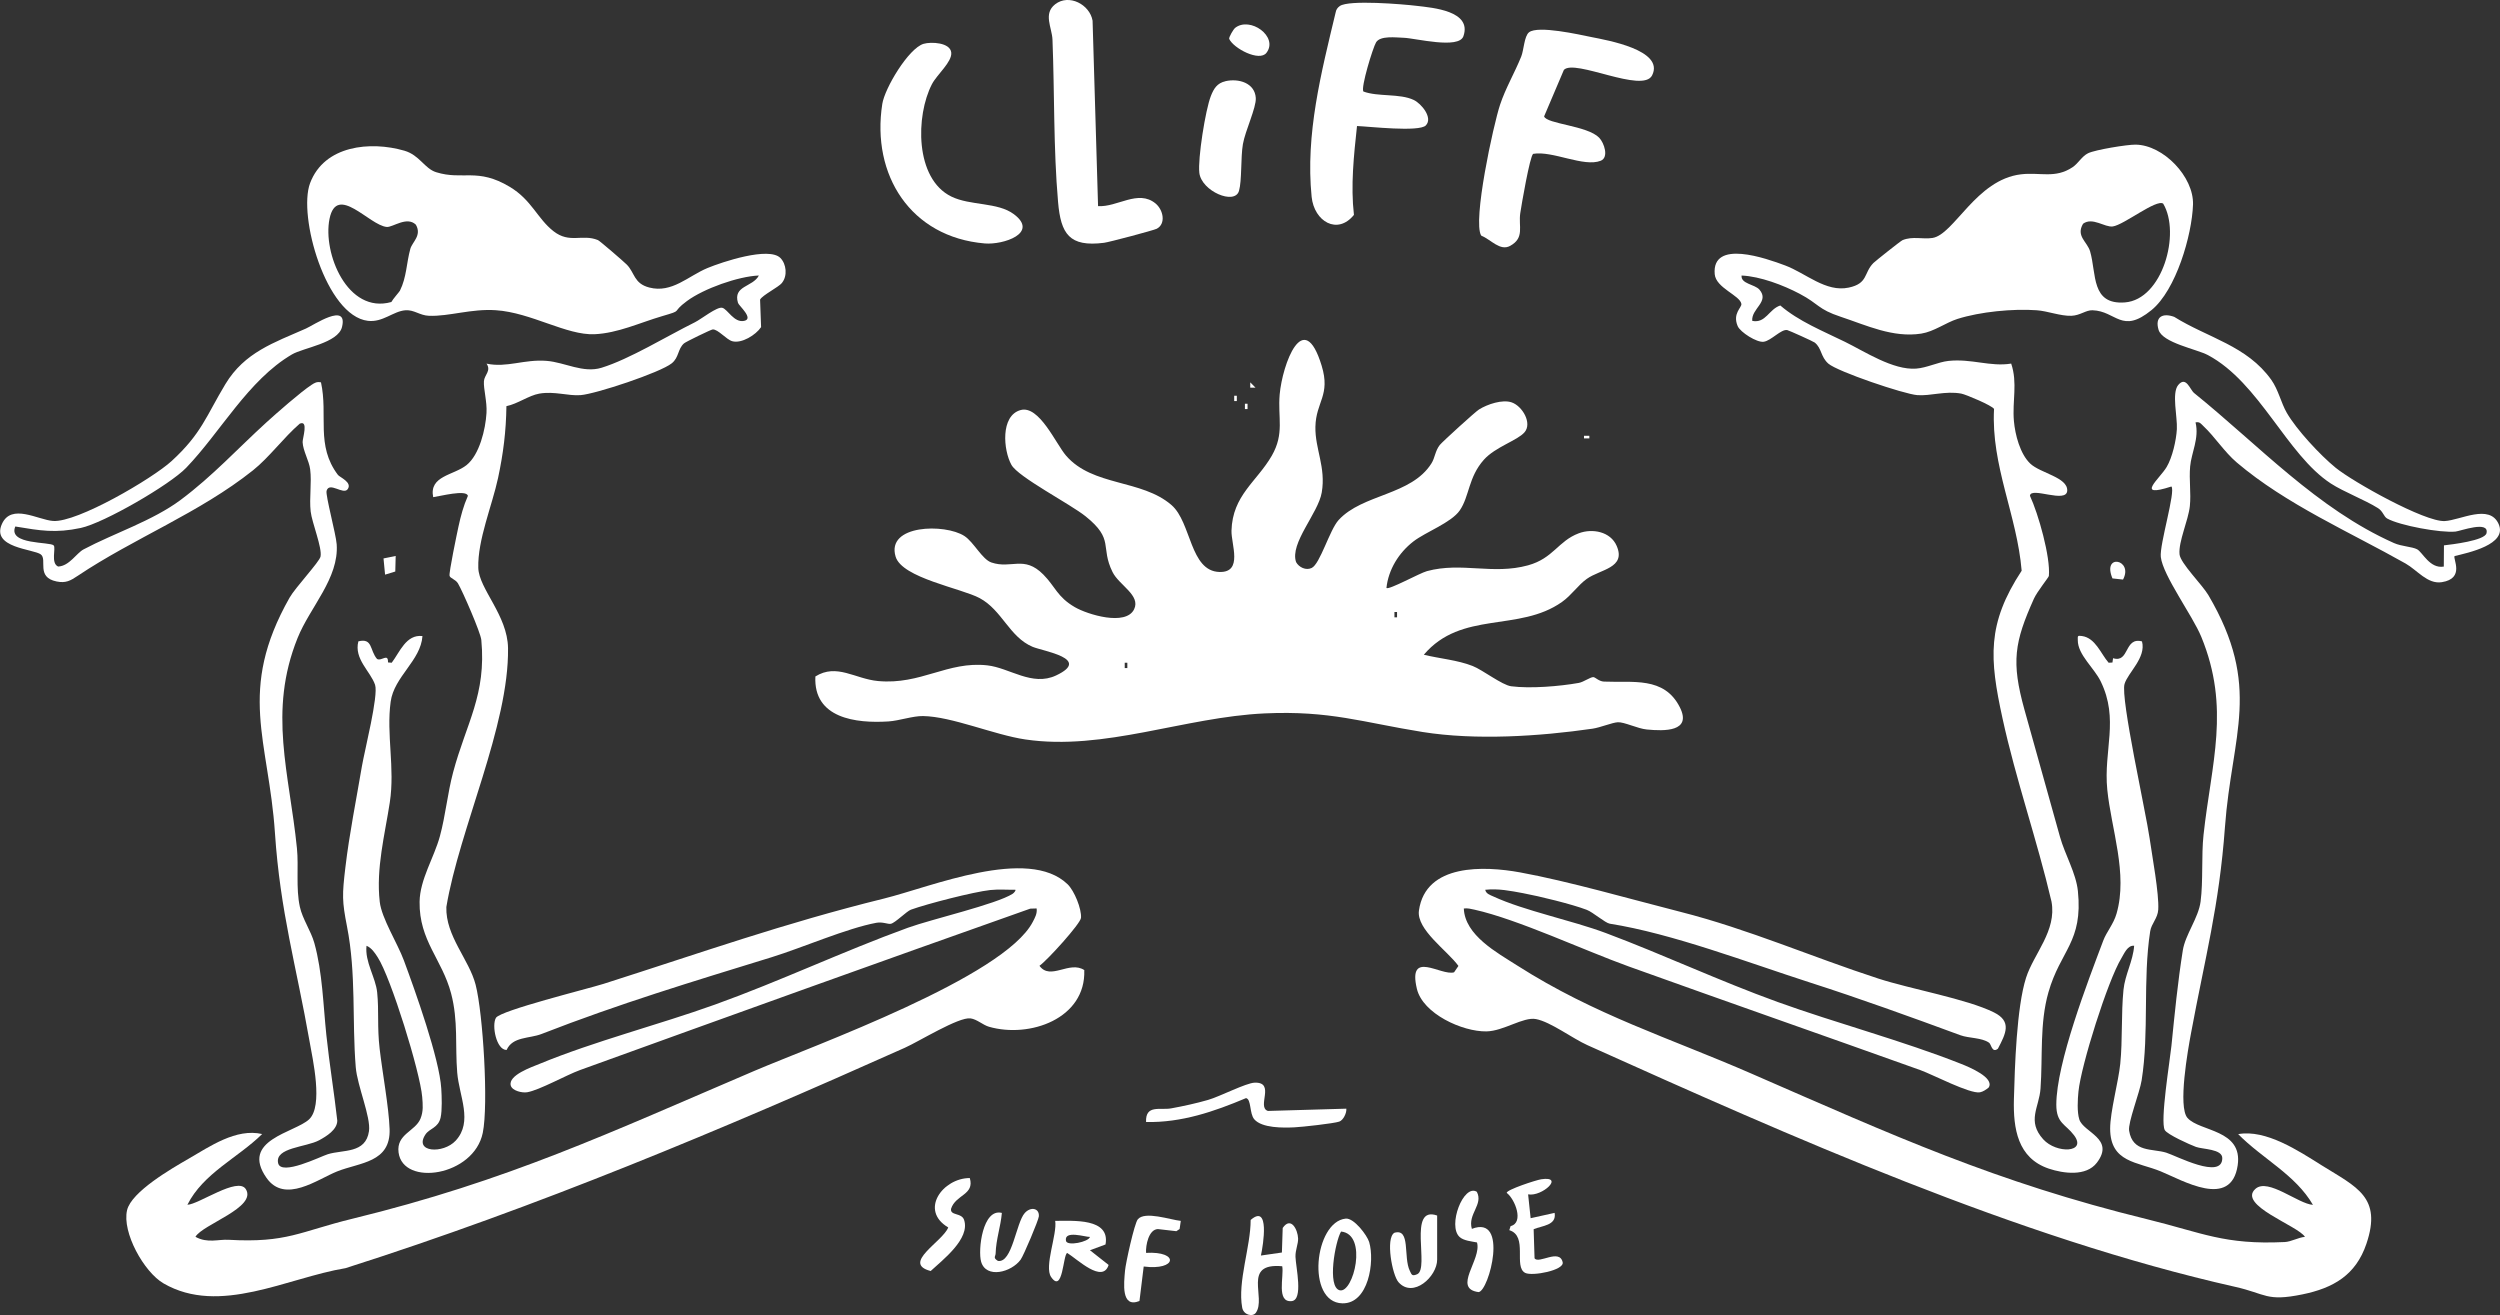 <?xml version="1.0" encoding="UTF-8"?>
<svg id="Ebene_1" data-name="Ebene 1" xmlns="http://www.w3.org/2000/svg" viewBox="0 0 496.92 261.39">
  <rect x="0" y="0" width="496.92" height="261.39" fill="#333333" stroke="none"/>
  <defs>
    <style>
      .cls-1 {
        fill: #fff;
      }
    </style>
  </defs>
  <path class="cls-1" d="M303.02,85.93c-1.4,1.63-5.8,2.9-8.08,5.46-3.1,3.49-2.85,7.26-4.79,10.07-1.7,2.45-6.75,4.26-9.22,6.17-2.88,2.23-4.96,5.56-5.35,9.24.46.45,6.63-2.97,8.06-3.35,6.88-1.86,13.09.78,20.08-1.15,5.06-1.4,5.96-4.82,10.09-6.37,2.68-1.01,6.31-.36,7.54,2.52,1.89,4.39-3.25,4.63-5.93,6.53-1.74,1.23-3.04,3.25-4.95,4.6-8.56,6.05-19.95,1.65-27.46,10.49,3.13.77,6.7,1.05,9.71,2.24,2,.79,5.85,3.8,7.66,4.03,3.79.49,9.57.02,13.44-.67.94-.17,2.31-1.18,2.89-1.15.42.03,1.08.84,2.1.89,5.66.26,11.96-1.09,15.08,5.09,2.49,4.93-3.15,4.76-6.56,4.43-1.81-.17-4.49-1.51-5.76-1.44-1.12.06-3.46,1.05-5.03,1.28-10.55,1.53-23.22,2.34-33.76.66-11.94-1.91-18.41-4.29-31.38-3.7-15.98.73-31.93,7.49-47.6,5.18-6.19-.91-14.61-4.57-20.34-4.65-2.05-.03-4.77.94-6.88,1.07-6.44.41-14.92-.61-14.51-8.94,4.24-2.66,7.88.49,12.46.91,8.52.79,13.8-3.99,21.7-3.12,4.44.49,8.91,4.25,13.68,2.01,7.14-3.36-2.58-4.81-4.68-5.7-4.61-1.96-6.04-7.27-10.5-9.67-3.63-1.96-15.43-4-16.71-8.24-1.94-6.4,9.83-6.61,13.67-4.11,1.87,1.22,3.52,4.63,5.36,5.26,4,1.36,6.47-1.49,10.33,2.4,2.38,2.4,2.76,4.45,6.26,6.48,2.53,1.47,10.13,3.81,11.78.43,1.36-2.79-2.98-4.78-4.28-7.4-2.51-5.08.43-6.44-5.37-11.09-3.08-2.47-13.37-7.78-14.73-10.22-1.62-2.91-2.21-9.77,1.81-10.89,3.7-1.04,7.05,6.76,9.05,9.06,5.32,6.15,15.01,4.66,20.96,9.82,3.98,3.46,3.62,13.14,9.54,13.3,4.72.12,2.3-5.53,2.38-8.22.2-7.02,5.03-9.73,8-14.87,2.57-4.47,1.17-7.54,1.58-12.22.53-5.91,4.72-17.55,8.34-5.7,1.81,5.93-1.13,7.13-1.24,12.15-.09,4.43,2.12,8.01,1.26,13.06-.7,4.14-6.4,10.09-5.1,13.84.57,1.04,1.96,1.7,3.08,1.17,1.68-.75,3.57-7.56,5.37-9.53,4.77-5.22,14.44-4.87,18.46-11.27.7-1.11.72-2.46,1.65-3.65.51-.64,7.09-6.63,7.8-7.06,1.65-1.03,4.65-2.06,6.52-1.4,2.12.75,4.08,4.13,2.53,5.93ZM277.69,122.71v-1.06h-.52v1.06h.52ZM224.08,132.79v-1.06h-.52v1.06h.52Z"/>
  <path class="cls-1" d="M346.17,54.77c-.18,1.66,2.62,1.73,3.55,2.8,2.07,2.41-1.65,3.75-1.43,6.21,2.68.55,3.33-2.35,5.58-3.06,3.61,3.12,8.49,5.09,12.82,7.21,3.98,1.95,9.58,5.67,14.17,5.34,2.17-.16,4.37-1.31,6.43-1.53,4.58-.49,8.33,1.21,12.47.53,1.31,3.87.19,7.43.54,11.41.24,2.72,1.22,6.52,3.23,8.45s7.48,2.73,7.37,5.39-7.29-.87-7.41,1.03c1.67,3.57,4.11,12.2,3.76,15.93-.03.27-2.35,3.13-2.97,4.52-3.88,8.65-4.53,12.53-1.89,22.04,2.3,8.26,4.72,16.89,7.07,25.3.99,3.53,3.19,7.21,3.56,10.77,1.04,10.16-3.47,11.75-5.86,20.14-1.77,6.21-1.11,12.78-1.57,19.13-.27,3.76-2.76,6.41.54,10.08,2.61,2.89,8.77,2.71,6.12-.81-1.69-2.24-3.52-2.35-3.52-6.08.02-8.31,6.24-24.4,9.34-32.63.63-1.68,2.04-3.27,2.63-5.33,2.3-7.94-1.07-16.88-1.84-24.67s2.39-13.93-1.31-21.51c-1.31-2.69-4.57-5.29-4.55-8.2,0-.81-.12-.94.82-.81,2.7.37,3.75,3.53,5.31,5.31l.76-.04.12-.86c3.29,1.02,2.18-4.28,5.75-3.34.87,3.24-2.81,6.22-3.47,8.47-.83,2.79,4.25,25.52,4.98,30.63.5,3.51,1.92,11.15,1.72,14.23-.11,1.73-1.36,2.75-1.6,4.29-1.5,9.66-.18,20.08-1.7,29.62-.4,2.5-2.75,8.4-2.49,10.02.71,4.37,4.61,3.51,7.37,4.36,1.93.59,11.17,5.49,11.15,1.08,0-1.82-3.93-1.74-5.23-2.22-1.2-.44-5.72-2.47-6.2-3.35-.96-1.74,1.02-13.79,1.32-16.72.65-6.46,1.25-12.59,2.26-18.98.5-3.17,3.12-6.46,3.54-9.73.53-4.07.14-9.13.58-13.22,1.55-14.27,5.38-25.2-.44-39.38-1.74-4.24-7.62-12.16-8.05-15.88-.28-2.47,2.99-13.03,2.11-14.01-7.33,2.38-2.35-1.51-.95-3.87,1.14-1.93,1.9-5.27,2.03-7.52.14-2.43-1.06-7.16.26-8.77,1.57-1.9,2.36.93,3.17,1.58,12.79,10.32,24.43,23.02,39.72,29.82,1.56.69,3.59.71,4.6,1.24,1.09.57,2.52,3.91,5.31,3.44l.03-4.22c1.5-.17,8.12-.94,8.46-2.42.59-2.59-5.22-.41-6.16-.32-2.91.3-11.08-1.19-13.6-2.6-.67-.38-.81-1.43-1.8-2.05-2.59-1.64-6.81-3.23-9.41-4.92-8.74-5.71-14.14-20.03-24.39-25.5-2.24-1.2-9.06-2.43-9.83-5.04s.85-3.39,3.11-2.57c6.69,4.18,14.47,5.72,19.31,12.53,1.39,1.96,1.93,4.55,3.05,6.51,1.93,3.37,6.7,8.49,9.74,10.96,3.44,2.8,17.7,10.79,21.67,10.59,3.11-.16,8.9-3.5,10.72.59s-6.12,5.72-8.76,6.37c-.37.52,2.1,4.46-2.54,5.19-2.84.44-4.86-2.38-7.2-3.71-11.08-6.26-23.74-11.75-33.54-20.07-2.48-2.11-4.44-5.19-6.6-7.2-.52-.48-.75-.97-1.61-.78.77,3.14-.83,6.05-1.07,8.75s.21,5.3-.06,7.9c-.3,2.83-2.29,7.06-2.05,9.57.17,1.77,4.48,6,5.73,8.11,10.74,18.27,4.65,27.68,3.3,46.08-1.16,15.85-3.94,25.85-6.75,41.02-.6,3.22-2.65,14.65-.69,16.83,2.45,2.74,11.02,2.25,9.97,9.41-1.29,8.77-10.95,2.98-15.28,1.21-4.67-1.92-10.05-1.74-10.07-8.5,0-3.38,1.65-9.33,2.01-12.9.48-4.76.16-9.9.64-14.7.3-3,1.91-5.74,2.12-8.76-1.33-.11-1.98,1.57-2.54,2.49-2.71,4.46-8.01,21.28-8.53,26.5-.16,1.59-.3,4.05.17,5.54.82,2.6,7.14,3.81,3.49,8.6-2.12,2.78-6.65,2.15-9.55,1.18-6.22-2.1-7.09-7.98-6.94-13.81.17-6.44.54-18.24,2.41-24.12,1.54-4.82,6.14-9.34,5.06-15.16-2.83-12.13-7.1-24.29-9.74-36.43-2.59-11.88-3.13-18.75,3.81-29.33-.92-11.03-6.1-20.87-5.49-32.15-.33-.66-5.6-2.88-6.5-3.05-3.15-.59-6.1.5-8.75.3s-15.87-4.68-17.68-6.26c-1.57-1.38-1.28-3.04-2.71-4.19-.3-.24-5.13-2.41-5.46-2.48-1.21-.24-3.18,2.1-4.68,2.32-1.37.2-4.64-1.89-5.17-3.1-1.09-2.54.85-3.7.73-4.43-.28-1.7-5.06-3.15-5.3-5.9-.61-7.02,10.27-3.13,13.99-1.74,4.16,1.56,8.08,5.37,12.63,4.41,3.91-.82,2.97-2.92,4.92-4.89.39-.39,5.46-4.42,5.8-4.55,2.02-.82,3.97-.13,5.94-.43,4.3-.67,8.68-11.6,17.6-12.65,3.79-.45,6.81.9,10.26-1.42,1.13-.76,1.83-2.16,3.07-2.77,1.45-.7,7.77-1.73,9.44-1.71,5.53.06,11.6,6.41,11.42,11.92-.21,6.11-3.38,17-8.25,20.97-5.94,4.85-7,.19-11.72.03-1.32-.05-2.44,1.03-4.19,1.1-2.17.08-4.73-.95-6.91-1.1-4.72-.34-11.24.29-15.77,1.73-2.31.74-4.63,2.51-7.17,2.91-5.64.88-10.89-1.65-16.03-3.35-4.57-1.51-4.25-2.51-8.16-4.57-3.24-1.71-7.83-3.46-11.5-3.62ZM429.98,40.48c-1.35-.97-7.79,4.21-10.02,4.53-1.6.23-4.03-1.92-5.91-.54-1.47,2.47.83,3.56,1.4,5.51,1.29,4.45.15,10.64,6.91,10.13,7.48-.57,11.13-13.74,7.62-19.62Z"/>
  <path class="cls-1" d="M155.46,56.21c-.72.89-3.9,2.44-4.38,3.34l.2,5.47c-1.05,1.57-3.88,3.32-5.74,2.8-1.17-.33-2.82-2.4-3.88-2.34-.32.02-5.34,2.45-5.71,2.78-1.26,1.13-.97,2.78-2.42,3.95-2.29,1.85-15.11,6.1-18.13,6.33-2.51.19-5.17-.82-8.21-.3-2.07.36-4.33,2.05-6.53,2.49-.07,5-.62,9.4-1.66,14.27-1.17,5.47-4.09,12.34-3.93,17.88.12,4.17,5.82,9.4,5.91,15.95.21,15.42-9.69,35.98-12.26,51.46-.17,5.77,4.53,10.42,5.82,15.45,1.48,5.76,2.57,23.83,1.42,29.43-1.77,8.63-15.85,10.74-16.74,3.9-.47-3.66,3.33-4.19,4.36-6.72.6-1.48.46-2.78.34-4.31-.4-4.9-6.22-23.74-8.85-27.77-.57-.88-1.21-1.87-2.22-2.28-.36,3.21,1.82,6.28,2.12,9.28.38,3.78-.02,6.77.49,11.19.55,4.76,1.83,11.6,1.98,15.96.23,6.7-5.92,6.62-10.43,8.42-3.9,1.56-10.4,6.49-14.04,1.28-5.29-7.55,5.63-8.97,8.47-11.63s.72-11.9.09-15.5c-2.64-15.04-5.83-25.74-6.88-41.42-1.23-18.47-7.58-28.23,2.9-46.76,1.14-2.02,5.94-7.12,6.16-8.18.36-1.74-1.71-6.75-1.96-8.96-.3-2.73.24-5.71-.1-8.39-.22-1.7-1.42-3.66-1.5-5.4-.04-.71,1.23-4.45-.57-3.67-3.19,2.75-6.06,6.7-9.3,9.28-10.6,8.45-23.72,13.52-34.79,20.94-1.49,1-2.41,1.52-4.23,1.15-4.16-.84-1.8-4.36-3.15-5.38-1.44-1.09-9.91-1.27-7.72-6.07,1.88-4.13,7.14-.8,10.16-.58,4.8.35,19.76-8.43,23.55-11.9,5.97-5.46,6.89-8.98,10.7-15.3s9.66-8.24,16.02-11.05c1.5-.66,8.39-5.35,7.16-.3-.78,3.2-7.69,4.11-9.97,5.46-8.69,5.11-14.16,15.41-21,22.52-3.28,3.41-16.35,10.97-20.95,11.96-5.02,1.07-8.06.54-13.02-.29-1.54,3.7,6.99,2.99,7.64,3.77.46.55-.63,3.52.87,4.19,2.23-.09,3.64-2.66,5.06-3.41,6-3.19,13.76-5.69,19.33-9.86,6.33-4.73,11.24-10.12,17-15.37,2.02-1.84,6.9-6.12,8.98-7.47.64-.42,1.07-.67,1.88-.5,1.44,6.59-1.08,12.52,3.37,18.4.36.47,2.9,1.47,1.94,2.83-.86,1.22-3.66-1.58-4.2.34-.24.84,1.87,8.6,2.01,10.61.48,6.76-5.28,12.46-7.77,18.63-5.91,14.68-1.62,26.91-.13,41.81.37,3.67-.24,7.88.58,11.63.53,2.43,2.2,4.77,2.88,7.2,1.61,5.76,1.77,12.44,2.39,18.31s1.54,11.33,2.17,17c-.03,1.8-2.14,3.09-3.59,3.88-2.6,1.41-8.85,1.43-8.17,4.55.57,2.62,8.46-1.33,9.88-1.77,3.02-.94,7.53-.07,8.18-4.58.4-2.8-2.32-8.98-2.63-12.71-.76-9.3.12-18.49-1.74-27.98-.99-5.05-.97-6.26-.32-11.75.79-6.68,2.16-13.43,3.28-20.07.55-3.22,3.33-14.1,2.62-16.21-.9-2.67-4.23-5.13-3.32-8.64,2.89-.71,2.23,1.78,3.71,3.5.89.52,2.24-1.26,2.18.69l.74.06c1.6-2.11,2.86-5.68,6.11-5.3-.33,4.88-5.64,8.05-6.32,13.05-.89,6.54.88,13.11-.17,20-.98,6.41-2.76,13.11-2,19.77.37,3.29,3.51,8.18,4.8,11.66,2.25,6.07,7.07,19.54,7.43,25.47.1,1.54.19,4.32-.13,5.75-.47,2.1-2.19,2.13-3.01,3.36-2.39,3.6,3.54,3.91,6.01,1.23,3.47-3.78.69-8.81.3-13.51-.44-5.37.23-10.28-1.22-15.76-1.8-6.8-6.36-10.46-6.26-18.2.06-4.45,2.88-8.78,4.03-13.01s1.51-8.51,2.64-12.75c2.6-9.73,6.63-15.38,5.6-26.29-.13-1.43-3.7-9.65-4.64-11.24-.48-.81-1.56-1-1.67-1.51-.15-.65,1.46-8.36,1.77-9.79.45-2.09,1-4.13,1.87-6.09-.24-1.34-5.63.09-6.9.25-.84-4.26,4.06-4.32,6.63-6.37s3.78-7.11,3.97-10.36c.14-2.26-.62-4.79-.51-6.34.09-1.22,1.5-2.05.52-3.47,4.06.86,7.47-.91,11.96-.55,3.6.29,7.24,2.49,10.89,1.37,5.54-1.7,12.95-6.26,18.56-9.04,1.29-.64,4.4-3.15,5.45-2.88s2.33,3.02,4.34,2.6-1.05-3.01-1.22-3.57c-1.05-3.46,2.94-3.12,4.15-5.45-4.13.17-10.96,2.61-14.29,5.07s-.54,1.72-4.94,3.01-8.78,3.38-13.42,3.59c-5.6.25-12.59-4.3-19.63-4.77-4.89-.33-9.27,1.25-13.27,1.11-1.88-.07-2.96-1.23-4.71-1.1-2.44.19-4.5,2.45-7.45,2.1-8.34-.99-13.93-20.87-11.5-27.36,2.82-7.54,12.01-8.41,18.74-6.46,3.04.88,4,3.56,6.33,4.28,5.3,1.65,8.18-.95,14.61,2.9,4.39,2.63,5.47,6.29,8.7,8.82s5.69.49,8.84,1.77c.36.15,5.16,4.29,5.74,4.88,1.6,1.63,1.38,3.75,4.47,4.55,4.5,1.17,7.74-2.29,11.55-3.87,2.92-1.21,12.2-4.31,14.5-2.01,1.2,1.2,1.44,3.55.34,4.92ZM79.5,57.76c1.33-2.65,1.29-5.53,2.06-8.3.39-1.38,2.33-2.65,1.1-4.8-1.79-1.74-4.6.55-5.78.45-3.44-.28-9.93-8.7-11.38-1.62-1.39,6.81,3.57,19,12.29,16.54.26-.53,1.57-2,1.71-2.26Z"/>
  <path class="cls-1" d="M215.52,192.85c.33,9.62-10.84,13.56-18.93,11.24-1.23-.35-2.38-1.49-3.69-1.67-2.34-.31-10.22,4.58-13.04,5.84-36.33,16.25-73.08,31.68-111.18,43.81-11.57,1.91-25.03,9.48-36.17,3.03-3.89-2.25-8.29-10.15-7.25-14.56.87-3.68,8.89-8.29,12.16-10.18,4.31-2.49,9.51-6.14,14.69-4.95-4.84,4.76-11.7,7.78-14.86,14.06,2.24-.06,10.02-5.64,11.61-3.11,2.29,3.64-8.6,7-10.01,9.48,2.4,1.33,4.54.47,6.58.59,11.62.66,14.15-1.63,24.6-4.18,30.92-7.54,51.08-17.08,79.93-29.4,11.94-5.1,49.62-18.63,55.32-29.6.44-.85.91-1.66.77-2.68l-1.27.04c-29.88,10.57-59.7,21.3-89.48,32.08-2.68.97-8.07,3.99-10.49,4.41-1.01.18-2.98-.28-3.28-1.31-.61-2.08,4.28-3.73,5.67-4.31,11.02-4.55,23.64-7.75,34.91-11.8,13.04-4.69,25.45-10.59,38.34-15.27,4.75-1.72,17.62-4.68,20.84-6.76.25-.16.69-.68.52-.8-1.65.03-3.32-.12-4.98.06-3.35.37-12.51,2.73-15.76,3.9-.85.3-3.12,2.63-4,2.81-.6.12-1.6-.43-2.87-.2-5.88,1.09-14.7,4.95-20.81,6.84-15.82,4.88-30.22,9.21-45.77,15.27-2.39.93-5.74.49-6.92,3.17-2.04.03-3.01-4.92-2.12-6.39s18.18-5.74,21.38-6.75c19.49-6.21,35.62-11.98,55.76-16.96,9.34-2.31,28.63-10.43,36.48-2.84,1.35,1.3,2.8,4.9,2.67,6.67-.08,1.16-6.77,8.52-8.26,9.54,2.19,3,5.96-1.12,8.94.87Z"/>
  <path class="cls-1" d="M395.38,207.27c-1.48-1.05-4.03-.88-5.69-1.49-9.94-3.66-20-7.3-29.87-10.47-12.34-3.97-27.43-9.75-39.85-11.71-.92-.15-3.31-2.27-4.59-2.76-2.96-1.13-9.41-2.7-12.62-3.3-2.56-.47-4.89-.96-7.54-.68.13.78.97,1.04,1.59,1.32,6.2,2.87,15.61,4.74,22.43,7.3,11.46,4.3,22.44,9.47,34.09,13.68s24.86,7.7,36.51,12.32c1.54.61,6.67,2.73,5.45,4.68-.48.4-1.13.85-1.75.96-2.01.34-9.39-3.54-11.82-4.41-19.23-6.88-38.74-13.69-57.96-20.6-8.87-3.19-22.02-9.36-30.65-11.29-.72-.16-1.4-.34-2.15-.24.22,5.33,6.57,8.75,10.66,11.36,15.37,9.81,30.18,14.34,46.49,21.45,28.27,12.32,48.38,21.53,78.73,28.97,10.96,2.69,15.28,5.1,27.28,4.52,1.3-.06,2.7-.91,4.03-1.03-1.35-2.21-13.49-6.31-9.83-9.55,2.49-2.21,8.5,3.01,11.42,3.19-3.48-6.01-10.07-9.18-14.86-14.06,5.52-.99,11.98,3.31,16.61,6.21,6.94,4.33,12.02,6.29,8.88,15.58-2.11,6.25-6.6,8.81-12.75,10.07-7.19,1.47-7.17-.12-13.36-1.51-43.26-9.75-88.34-29.88-128.72-48.03-2.99-1.34-7.33-4.64-10.24-5.19-2.52-.48-6.45,2.4-9.86,2.45-4.72.08-12.63-3.49-13.81-8.47-1.86-7.87,4.79-2.51,7.39-3.27l.87-1.27c-2.13-2.99-8.39-7.21-7.85-11.02,1.33-9.38,13.02-8.86,20.07-7.58,9.58,1.74,22.2,5.38,31.95,7.86,13.45,3.42,26.14,8.98,39.29,13.25,6.42,2.09,17.56,4.03,22.99,6.73,3.6,1.79,2.36,4.2.78,7.21-1.18.94-1.3-.86-1.75-1.18Z"/>
  <path class="cls-1" d="M317.85,27.36c1.03,1.06,1.97,3.93.33,4.59-3.37,1.34-9.59-2.04-13.44-1.37-.66.49-2.32,10.16-2.56,11.79-.39,2.65.91,4.89-2.01,6.5-2,1.1-3.8-1.24-5.76-2.05-1.73-2.85,2.42-21.99,3.75-25.99,1.09-3.3,2.92-6.38,4.21-9.59.52-1.28.59-4.06,1.55-4.82,1.78-1.41,9.96.45,12.43.95,3.01.61,14.55,2.57,12.04,7.6-1.84,3.69-15.38-3.34-17.54-1.08l-3.93,9.24c.46,1.51,8.59,1.82,10.93,4.23Z"/>
  <path class="cls-1" d="M283.41,24.93c-1.34,1.36-11.31.21-13.68.12-.63,5.84-1.28,11.84-.61,17.66-3.25,4.05-7.91,1.34-8.41-3.6-1.25-12.46,1.91-24.67,4.77-36.62.1-.58.36-.95.83-1.29,1.78-1.27,12.54-.37,15.35-.03,3.09.37,10.98.98,9.22,6.03-.91,2.63-9.56.39-11.85.31-1.58-.05-4.68-.47-5.51.91-.63,1.04-3.07,9.01-2.52,9.77,2.91,1.09,7.21.35,10.01,1.68,1.51.72,3.88,3.56,2.39,5.07Z"/>
  <path class="cls-1" d="M218.25,40.97c3.8.26,7.97-3.36,11.42-.54,1.57,1.29,2.12,4.06.25,5.04-.57.3-9.48,2.67-10.47,2.79-6.92.88-8.59-1.77-9.14-8.1-.93-10.7-.69-21.58-1.11-32.28-.09-2.38-1.89-5.14.53-7.03,2.74-2.14,6.88.04,7.44,3.26l1.09,36.86Z"/>
  <path class="cls-1" d="M183.59,8.71c1.47-.44,5.3-.27,5.49,1.75.18,1.86-2.85,4.36-3.84,6.27-3.24,6.25-3.43,18.78,3.86,22.34,3.78,1.85,9.18,1.08,12.42,3.5,5.04,3.76-2.09,6.13-5.78,5.82-14.73-1.25-22.57-13.6-20.37-27.72.49-3.16,5.22-11.06,8.21-11.96Z"/>
  <path class="cls-1" d="M243.57,16.14c2.63-.6,5.85.34,6.04,3.33.12,1.92-2.1,6.51-2.56,9.18s-.18,7.24-.78,9.3c-.84,2.87-7.45.05-7.88-3.59-.33-2.79,1.21-12.52,2.29-15.27.57-1.46,1.23-2.56,2.89-2.94Z"/>
  <path class="cls-1" d="M267.61,220.38c.08.87-.62,2.29-1.41,2.56-1.08.37-7.46,1.08-8.94,1.14-2.16.1-6.41.18-7.95-1.6-.98-1.13-.56-3.99-1.64-4.21-6.36,2.68-12.82,4.9-19.87,4.75-.14-3.53,2.8-2.31,4.98-2.71,2.42-.44,4.98-1,7.34-1.68s7.54-3.37,9.26-3.43c4.22-.14.34,4.87,2.64,5.62l15.58-.45Z"/>
  <path class="cls-1" d="M250.63,249.56l4.17-.6.16-4.88c1.63-2.38,3,.34,3.06,2.08.04,1.12-.56,2.3-.52,3.65.07,2.1,1.61,8.59-.77,8.81-3.09.3-1.49-4.9-1.86-6.93-8.05-.74-3.1,6.26-5.25,9.25-.64.89-2.45.42-2.71-1.02-.95-5.15,1.69-12.11,1.68-17.43,3.81-3.3,2.52,4.87,2.04,7.07Z"/>
  <path class="cls-1" d="M267.49,242.22c1.63-.16,4.26,3.32,4.66,4.67,1.14,3.86-.13,12.29-5.34,12.17-7.23-.17-5.56-16.22.68-16.84ZM266.56,244.79c-1.16,1.94-2.83,11.07-.26,11.68,2.72.64,5.66-11.15.26-11.68Z"/>
  <path class="cls-1" d="M303.74,237.4l.5,4.74,4.77-1.06c.43,2.53-2.52,2.53-4.17,3.25l.18,5.77c.78,1.24,4.96-2.01,5.59.8.35,1.59-6.02,2.81-7.43,2.12-2.43-1.2.63-7.32-3.18-8.5l.26-.81c2.7-.66.9-5.34-.78-6.61,0-.63,5.83-2.54,6.87-2.7,4.73-.71.18,3.51-2.6,3Z"/>
  <path class="cls-1" d="M219.75,247.36l-3.1,1.15,3.71,2.92c-1.2,3.77-6.21-1.14-8.23-2.38-.84.29-.84,8.2-3.2,4.78-1.43-2.07,1.24-8.53.81-11.16,3.54.01,10.99-.61,10,4.7ZM216.65,245.86c-.84.06-5.19-1.42-4.77.78.21,1.12,4.53.21,4.77-.78Z"/>
  <path class="cls-1" d="M234.7,242.68l-.23,1.61-.65.43-3.67-.42c-1.84.07-2.44,3.24-2.35,4.73,6.65-.38,6.15,3.57-.47,2.71l-.84,6.86c-3.71,1.49-3.08-3.58-2.87-6.05.13-1.49,1.86-9.37,2.54-10.19,1.4-1.69,6.47.1,8.53.31Z"/>
  <path class="cls-1" d="M192.77,234.17c.98,3.36-2.83,3.26-3.73,6.1-.22,1.41,2.1.73,2.59,2.21,1.26,3.76-4.3,7.98-6.64,10.16-5.84-1.53,2.36-5.8,3.49-8.66-5.81-3.44-1.05-9.82,4.28-9.82Z"/>
  <path class="cls-1" d="M285.66,241.61v8.76c0,3.38-4.78,7.76-7.68,4.49-1.25-1.4-2.61-8.73-.83-9.82,3.29-.97,1.74,4.85,3.08,7.57.37.74.39,1.12,1.45.67,2.56-1.1-1.97-13.77,3.98-11.67Z"/>
  <path class="cls-1" d="M293.55,236.9c1.33,2.54-1.86,4.42-.99,7.36,7.39-2.88,3.43,12.33,1.34,12.57-5.29-.7.66-6.48-.32-9.87-1.05-.21-2.63-.34-3.44-1.07-2.48-2.2.76-10.67,3.42-8.99Z"/>
  <path class="cls-1" d="M199.14,241.08c-.24,2.77-1.16,5.23-1.24,8.08-.02.6-.58.84.46,1.47,2.86.47,3.6-7.6,5.33-9.52,1.2-1.34,2.94-.96,2.8.67-.06.75-3.02,7.77-3.62,8.6-1.86,2.54-6.86,3.81-7.85.42-.67-2.28.28-10.71,4.13-9.71Z"/>
  <path class="cls-1" d="M245.47,5.57c2.96-2.4,8.72,1.71,6.26,4.93-1.4,1.83-6.56-.89-7.41-2.78-.06-.38.85-1.9,1.16-2.15Z"/>
  <path class="cls-1" d="M421.99,115.2l-2.1-.23c-2.13-5.07,4.24-3.78,2.1.23Z"/>
  <polygon class="cls-1" points="78.65 110.5 78.57 113.6 76.54 114.22 76.23 111 78.65 110.5"/>
  <polygon class="cls-1" points="249.56 77.06 248.51 77.06 248.51 76 249.56 77.06"/>
  <rect class="cls-1" x="314.85" y="86.62" width="1.06" height=".52"/>
  <rect class="cls-1" x="247.45" y="80.25" width=".52" height="1.06"/>
  <rect class="cls-1" x="245.32" y="78.66" width=".52" height="1.06"/>
</svg>
